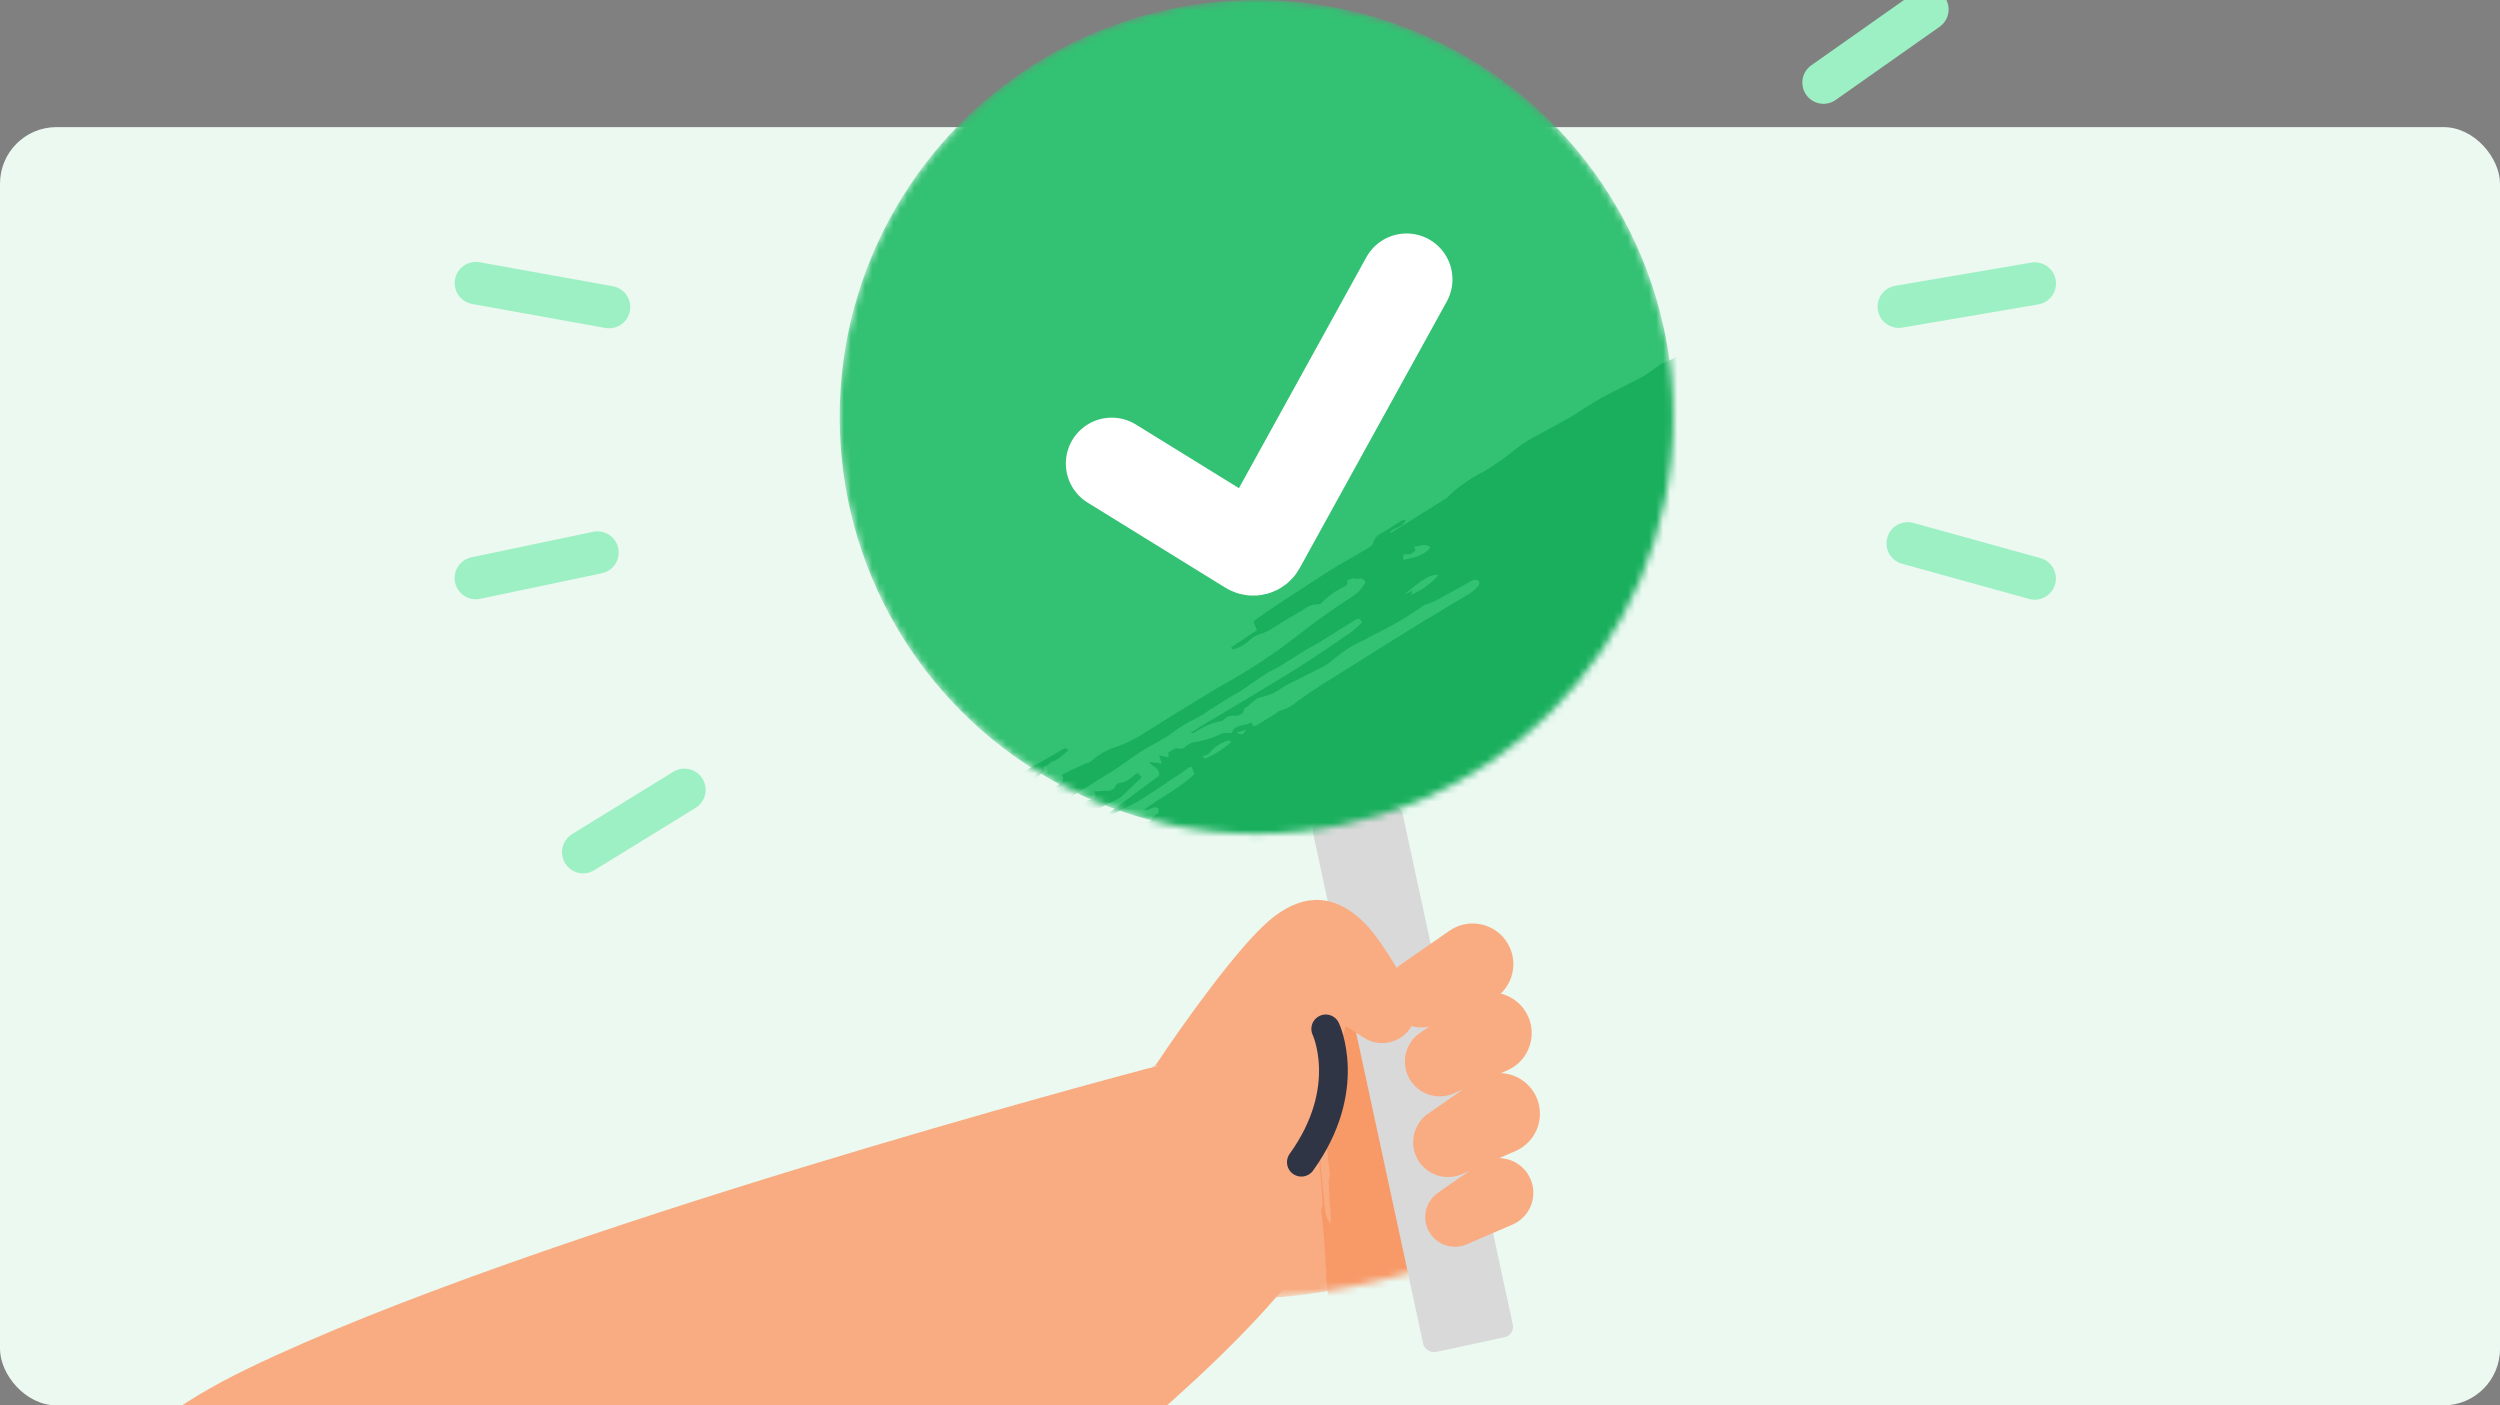 <svg width="354" height="199" viewBox="0 0 354 199" fill="none" xmlns="http://www.w3.org/2000/svg">
<rect x="0" y="0" width="354" height="199" fill="#808080" stroke="none"/>
<g clip-path="url(#clip0_49150_11971)">
<rect y="18" width="354" height="181" rx="8" fill="#EBF9F1"/>
<path d="M9.979 238.9C9.979 238.9 -5.36 213.379 35.014 193.825C75.389 174.271 161.562 151.555 161.562 151.555C161.562 151.555 178.529 145.769 189.09 165.295C196.516 179.023 129.994 230.79 100.428 242.691C54.411 261.209 22.921 273.737 9.979 238.9Z" fill="#F9AB81"/>
<mask id="mask0_49150_11971" style="mask-type:alpha" maskUnits="userSpaceOnUse" x="158" y="137" width="53" height="47">
<path d="M209.672 177.026C209.672 177.026 188.425 185.054 173.421 183.675C160.44 182.483 153.407 160.096 162.026 152.108C170.645 144.12 189.504 137.262 193.19 137.804C202.711 139.383 214.559 163.5 209.672 177.026Z" fill="#F9AB81"/>
</mask>
<g mask="url(#mask0_49150_11971)">
<path d="M209.672 177.026C209.672 177.026 188.425 185.054 173.421 183.675C160.44 182.483 153.407 160.096 162.026 152.108C170.645 144.12 189.504 137.262 193.19 137.804C202.711 139.383 214.559 163.5 209.672 177.026Z" fill="#F9AB81"/>
<path d="M196.277 127.947C196.67 127.407 197.147 126.939 197.689 126.563C198.144 126.249 198.789 126.034 199.191 126.415C199.328 126.572 199.43 126.758 199.49 126.96C199.726 127.587 200.901 135.521 200.748 135.509C200.596 135.498 200.574 135.495 200.488 135.482C200.347 135.847 200.664 136.215 200.415 136.563C200.415 136.563 200.453 136.605 200.456 136.634C200.537 136.99 200.63 137.35 200.689 137.708C200.72 137.971 200.75 138.229 200.748 138.496L200.86 139.822C200.872 139.925 200.887 140.051 200.668 140.088C200.646 139.905 200.576 139.739 200.55 139.563C200.492 139.406 200.472 139.237 200.492 139.071C200.555 138.895 200.379 138.771 200.44 138.631C200.543 138.363 200.215 138.477 200.185 138.359C200.169 138.163 200.114 137.972 200.024 137.798C199.958 137.719 199.918 137.621 199.911 137.517C199.904 137.413 199.929 137.31 199.984 137.223C200.013 137.185 199.972 137.12 199.964 137.057L199.96 137.023L200.122 136.969C200.118 136.935 200.147 136.902 200.14 136.886C200.012 136.476 199.823 136.09 199.58 135.74C199.548 135.703 199.526 135.613 199.562 135.585C199.703 135.453 199.672 135.381 199.524 135.265C199.377 135.149 199.621 134.993 199.637 134.846C199.653 134.699 199.572 134.674 199.539 134.585C199.372 134.118 199.298 133.622 199.323 133.126C199.315 133.057 199.362 132.988 199.344 132.926L198.961 131.812C198.796 131.976 198.885 132.157 198.905 132.329C198.944 132.66 198.983 132.992 199.021 133.318C199.06 133.644 199.057 133.998 199.091 134.336C199.125 134.674 199.223 134.987 199.207 135.32C199.223 135.834 199.437 136.371 199.003 136.863L199.315 137.047C199.312 137.233 199.298 137.418 199.275 137.602C199.285 137.694 199.178 137.776 199.16 137.865C199.143 137.954 199.402 137.924 199.277 138.049C199.026 138.293 199.164 138.561 199.194 138.812C199.223 139.064 199.316 139.233 199.604 139.164L199.621 139.782L199.613 140.525C199.631 140.674 199.539 140.842 199.593 140.974C199.763 141.524 199.801 142.106 199.704 142.672C199.665 143.107 199.668 143.546 199.713 143.981C199.908 145.64 200.104 147.298 200.267 148.967C200.352 150.357 200.515 151.741 200.755 153.113L201.156 155.002C201.223 155.331 201.295 155.659 201.351 155.988C201.462 156.648 201.584 157.306 201.657 157.97C201.71 158.314 201.846 158.639 202.053 158.915C202.444 158.915 202.355 158.59 202.522 158.437C202.597 158.364 202.561 158.2 202.574 158.077L202.57 158.042C202.242 157.959 202.37 157.718 202.331 157.531C202.314 157.073 202.219 156.621 202.051 156.196C202.046 156.156 202.038 156.087 202.072 156.043C202.207 155.749 202.233 155.414 202.145 155.1C202.11 154.797 202.101 154.491 202.071 154.187C202.041 153.883 201.997 153.558 201.96 153.244C201.925 153.012 201.918 152.777 201.939 152.544C202 152.287 201.987 152.017 201.903 151.766C201.789 151.414 201.767 151.038 201.842 150.677L201.974 150.661L202.232 152.371C202.391 152.352 202.551 152.38 202.725 152.382C202.759 152.475 202.787 152.571 202.808 152.668C202.903 153.237 202.998 153.805 203.077 154.376C203.197 155.4 203.368 156.423 203.489 157.447C203.575 158.179 203.611 158.917 203.682 159.657C203.705 159.857 203.704 160.13 203.852 160.246C203.937 160.315 204.006 160.403 204.053 160.505C204.1 160.606 204.123 160.717 204.121 160.829L204.282 162.195C204.277 162.266 204.263 162.336 204.24 162.403C203.872 162.076 204.152 161.66 203.971 161.304C203.949 161.353 203.925 161.385 203.927 161.408L204.348 164.977C204.362 165.03 204.38 165.082 204.399 165.133C204.484 165.355 204.55 165.584 204.597 165.817C204.719 166.381 204.786 166.956 204.799 167.533L204.804 167.573C204.884 168.261 205.006 168.944 205.168 169.618C205.281 170.107 205.34 170.608 205.344 171.11C205.393 171.818 205.415 172.523 205.481 173.222C205.552 173.828 205.652 174.437 205.695 175.041C205.746 175.899 205.737 176.776 205.779 177.606C205.818 177.978 205.877 178.349 205.954 178.716C205.972 178.791 205.981 178.867 205.981 178.944C205.928 179.371 205.956 179.805 206.065 180.222C206.207 180.65 206.22 181.111 206.103 181.545C206.067 181.862 206.083 182.184 206.148 182.497C206.451 182.548 206.285 182.759 206.307 182.895C206.329 183.073 206.33 183.252 206.308 183.429C206.296 183.558 206.201 183.702 206.237 183.82C206.361 184.251 206.527 184.669 206.73 185.066C206.942 185.377 207.082 185.734 207.138 186.108C207.19 186.978 207.252 187.835 207.317 188.72L207.479 190.666C207.572 191.456 207.62 192.244 207.713 193.034C207.772 193.531 207.831 194.029 207.939 194.521C207.987 194.932 208.118 195.334 208.2 195.742C208.25 196.408 208.245 197.076 208.184 197.739C208.188 197.843 208.2 197.946 208.22 198.048L208.24 198.214L208.251 198.305L208.255 198.345L208.259 198.374C208.297 198.454 208.349 198.527 208.412 198.588C208.279 198.783 208.252 199.076 208.364 199.08L208.542 198.885C208.569 199.114 208.589 199.28 208.577 199.461C208.547 199.708 208.544 199.957 208.569 200.204C208.684 200.66 208.866 201.109 209.014 201.561C209.074 201.745 209.124 201.933 209.164 202.123C209.195 202.386 209.253 202.646 209.295 202.908C209.473 203.552 209.599 204.21 209.672 204.875C209.69 205.882 209.752 206.884 209.808 207.88C209.852 208.676 209.912 209.469 209.965 210.257L210.04 211.408C209.846 211.515 209.639 211.594 209.425 211.643C209.06 211.753 208.67 211.748 208.306 211.629C208.226 211.618 208.144 211.627 208.069 211.657C207.704 211.735 207.34 211.819 206.981 211.901C206.513 212.009 206.04 212.117 205.573 212.23C205.257 212.285 204.945 212.359 204.638 212.45C204.32 212.573 203.98 212.627 203.64 212.608C203.218 212.571 202.794 212.603 202.383 212.704C201.845 212.86 201.284 212.913 200.726 212.858C200.6 212.859 200.474 212.874 200.351 212.903C199.938 212.951 199.523 213.029 199.1 213.096C198.969 212.978 199.001 212.725 198.701 212.737C197.88 212.788 197.143 212.463 196.347 212.388C196.221 212.372 196.099 212.331 195.986 212.268C195.541 211.994 195.031 211.853 194.514 211.862C194.57 211.432 194.194 211.227 193.906 211.105C193.535 211.027 193.157 211.009 192.782 211.051C192.753 210.904 192.687 210.767 192.591 210.653C192.496 210.539 192.373 210.453 192.236 210.402C192.051 210.31 191.886 210.179 191.75 210.019C191.541 209.765 191.402 209.48 191.197 209.209C190.902 208.847 190.72 208.4 190.677 207.93C190.657 207.806 190.626 207.683 190.584 207.564C190.531 207.35 190.467 207.137 190.424 206.916C190.343 206.468 190.284 206.011 190.203 205.562C190.122 205.114 189.997 204.717 189.953 204.293C189.875 203.63 189.863 202.964 189.802 202.304C189.744 201.807 189.685 201.309 189.6 200.821C189.561 200.489 189.483 200.162 189.445 199.836C189.395 199.413 189.346 198.995 189.296 198.572C189.223 197.954 189.178 197.333 189.077 196.713C188.976 196.093 189.17 195.467 188.948 194.861C188.943 194.821 188.939 194.781 188.934 194.741C188.929 194.127 188.946 193.516 188.902 192.907C188.843 192.067 188.739 191.233 188.651 190.396C188.653 189.819 188.619 189.242 188.548 188.669C188.411 187.913 188.321 187.149 188.279 186.381C188.258 186.204 188.287 186.021 188.271 185.837C188.206 185.05 188.146 184.257 188.064 183.467C187.997 182.895 187.929 182.323 187.862 181.751C187.824 181.431 187.787 181.116 187.794 180.796C187.801 180.477 187.826 180.213 187.804 179.931C187.781 179.493 187.701 179.056 187.678 178.618C187.659 178.464 187.703 178.314 187.691 178.165C187.651 177.543 187.594 176.918 187.549 176.297C187.491 175.469 187.443 174.639 187.363 173.814C187.278 173.093 187.166 172.376 187.108 171.652C187.068 171.416 187.087 171.174 187.165 170.949C187.268 170.705 187.305 170.437 187.275 170.171L187.216 169.337L186.993 166.545C186.913 165.627 186.822 164.716 186.747 163.797C186.741 163.745 186.786 163.694 186.812 163.638L186.917 163.626C186.964 164.026 186.962 164.433 186.997 164.828L187.301 168.121L187.614 171.111C187.635 171.446 187.689 171.777 187.776 172.101C187.919 172.478 188.086 172.846 188.274 173.202C188.319 173.166 188.356 173.12 188.382 173.068C188.409 173.016 188.425 172.959 188.428 172.9C188.434 172.47 188.439 172.04 188.417 171.614C188.394 171.187 188.313 170.733 188.294 170.289C188.239 169.443 188.206 168.594 188.168 167.746C188.124 167.556 188.123 167.357 188.166 167.167C188.313 166.699 188.337 166.198 188.236 165.715C188.083 163.616 187.627 161.397 187.764 159.293C187.903 157.294 188.47 155.325 188.645 153.304C188.871 151.472 189.267 149.668 189.826 147.917L194.088 132.977C194.645 131.213 195.219 129.347 196.277 127.947ZM200.545 160.624L200.522 160.806L200.524 161.067L200.36 160.906C200.317 161.533 200.429 162.163 200.687 162.735C200.92 162.388 200.896 162.038 200.542 160.601L200.545 160.624ZM202.719 162.2C202.627 162.196 202.536 162.183 202.446 162.162C202.428 162.008 202.359 161.796 202.447 161.693C202.658 161.442 202.455 161.425 202.278 161.347C202.165 161.906 201.977 162.444 202.265 162.995C202.694 162.794 202.521 162.42 202.716 162.177L202.719 162.2ZM197.5 149.478L197.582 148.941C197.251 149.119 197.381 149.272 197.497 149.449L197.5 149.478ZM197.021 146.832C197.017 147.369 197.092 147.903 197.242 148.418C197.274 148.412 197.307 148.408 197.341 148.407C197.371 148.357 197.391 148.301 197.4 148.243C197.45 147.855 197.388 147.458 197.221 147.104C197.151 146.985 197.187 146.818 197.214 146.665C197.192 146.67 197.17 146.672 197.148 146.672C197.098 146.678 197.011 146.746 197.018 146.804L197.021 146.832ZM195.241 142.623C195.509 142.766 195.206 143.178 195.667 143.205C195.937 143.029 195.711 142.73 195.912 142.44C196.155 143.606 196.132 144.734 196.52 145.848C196.663 145.831 196.789 145.856 196.924 145.864C196.919 145.818 196.981 145.776 196.977 145.747C196.956 145.564 196.896 145.391 196.87 145.215C196.844 145.038 196.828 144.86 196.807 144.683C196.786 144.506 196.766 144.334 196.718 144.16C196.65 143.588 196.539 143.021 196.488 142.448C196.437 141.874 196.45 141.368 196.442 140.824C196.435 140.766 196.478 140.703 196.587 140.633L197.267 144.032C197.639 144.254 197.851 143.916 198.204 143.828L197.808 144.455C197.95 144.473 198.075 144.487 198.284 144.509L197.949 144.937L198.199 145.024C198.221 145.212 198.296 145.47 198.184 145.605C197.965 145.834 198.128 146.029 198.124 146.238C198.132 146.307 198.142 146.387 198.149 146.444C197.963 146.999 197.877 147.585 197.894 148.173C197.843 148.348 197.769 148.515 197.673 148.669C198.018 148.941 197.794 149.316 197.759 149.679L197.729 149.903C197.545 149.855 197.454 149.936 197.472 150.09C197.521 150.502 197.57 150.919 197.618 151.331C197.63 151.428 197.687 151.532 197.652 151.617C197.588 151.975 197.61 152.345 197.717 152.694C197.916 153.766 198.032 154.843 198.158 155.918C198.32 157.291 198.481 158.657 198.643 160.03C198.794 161.317 198.896 162.609 199.031 163.898C199.067 164.105 199.13 164.307 199.219 164.497C199.226 164.554 199.403 164.631 199.434 164.616C199.514 164.564 199.577 164.488 199.615 164.398C199.632 164.316 199.632 164.231 199.614 164.149L199.484 162.146C199.46 161.94 199.496 161.727 199.506 161.523C199.52 161.454 199.527 161.383 199.525 161.312C199.328 160.188 199.229 159.049 199.231 157.908C199.182 157.496 199.223 157.08 199.179 156.662C199.135 156.244 199.059 155.98 198.997 155.639C198.925 155.397 198.873 155.149 198.843 154.898C198.811 154.107 198.807 153.313 198.781 152.522C198.776 152.413 198.763 152.304 198.742 152.196L198.689 151.744C198.697 151.46 198.733 151.178 198.797 150.902C198.843 150.537 198.625 150.256 198.625 149.919C198.614 149.828 198.426 149.746 198.409 149.649C198.385 149.494 198.411 149.336 198.484 149.2C198.54 149.115 198.574 149.017 198.585 148.915C198.595 148.812 198.581 148.709 198.544 148.613C198.513 148.535 198.512 148.447 198.543 148.369C198.665 147.842 198.677 147.293 198.577 146.759C198.577 146.759 198.604 146.71 198.665 146.604L198.751 147.336C198.951 149.365 199.133 151.39 199.366 153.416C199.51 154.634 199.714 155.845 199.907 157.057C199.967 157.315 200.045 157.567 200.141 157.812C200.455 157.775 200.432 157.627 200.415 157.479L200.151 155.243C200.118 154.962 200.117 154.667 200.092 154.409C200.021 153.802 199.949 153.196 199.878 152.59C199.85 152.356 199.878 152.115 199.85 151.88C199.779 151.28 199.653 150.68 199.566 150.081C199.541 149.875 199.545 149.666 199.52 149.46L199.355 148.053C199.295 147.785 199.263 147.511 199.258 147.236C199.256 146.621 199.184 146.009 199.044 145.411C198.976 144.839 198.968 144.295 198.902 143.735C198.836 143.174 198.712 142.597 198.628 142.027C198.593 141.724 198.557 141.421 198.522 141.124L198.32 139.408C198.262 138.916 198.204 138.424 198.145 137.927C198.101 137.555 198.057 137.177 198.011 136.783C197.987 136.675 197.957 136.568 197.923 136.463C197.917 136.411 197.851 136.332 197.871 136.312C198.209 136 197.848 135.735 197.838 135.412C197.819 134.899 197.759 134.388 197.658 133.885C197.585 133.596 197.493 133.312 197.385 133.035C197.378 132.978 197.316 132.922 197.333 132.879C197.573 132.312 197.206 131.798 197.142 131.261C197.154 131.364 197.167 131.472 197.136 131.586C197.13 131.72 197.075 131.847 196.982 131.94C196.975 131.883 196.909 131.839 196.908 131.787C196.884 131.581 196.92 131.368 196.924 131.164C196.928 130.961 196.796 130.93 196.576 130.91C196.618 131.264 196.614 131.613 196.654 131.956C196.702 132.296 196.68 132.643 196.59 132.972C196.555 133.359 196.601 133.749 196.725 134.116C196.733 134.185 196.916 134.227 197.006 134.274C197.066 134.783 197.053 135.295 197.118 135.798C197.189 136.398 197.342 136.989 197.44 137.586C197.46 137.752 197.391 137.928 197.427 138.087C197.546 138.624 197.412 139.19 197.679 139.71C197.744 139.835 197.681 140.005 197.671 140.157C197.661 140.309 197.753 140.426 198.013 140.407C197.927 140.626 197.836 140.851 197.739 141.071C197.686 141.159 197.664 141.264 197.676 141.368C197.688 141.472 197.734 141.569 197.807 141.643C197.83 141.677 197.844 141.716 197.849 141.757C197.854 141.798 197.849 141.839 197.834 141.877C197.669 142.279 197.885 142.643 197.908 143.028C197.798 143.041 197.682 143.096 197.595 143.123L197.107 141.632C197.084 141.553 197.074 141.469 197.078 141.387C197.065 140.947 197.063 140.501 197.045 140.063C197.048 139.91 197.007 139.759 196.927 139.63C196.602 139.245 196.67 138.779 196.57 138.35C196.466 137.871 196.386 137.387 196.332 136.899C196.31 136.735 196.306 136.568 196.318 136.402C196.338 136.315 196.34 136.223 196.324 136.134C196.307 136.045 196.273 135.961 196.224 135.886C196.158 135.778 196.119 135.655 196.109 135.528C196.089 134.842 196.009 134.158 195.868 133.486C195.853 133.32 195.854 133.153 195.871 132.987C195.878 132.638 195.807 132.291 195.662 131.974C195.573 131.828 195.621 131.62 195.6 131.442L195.478 130.407C195.475 130.311 195.464 130.215 195.444 130.121C195.392 129.918 194.263 130.573 194.426 131.534C194.59 132.495 194.739 133.434 194.879 134.38C194.98 135.238 195.081 136.096 195.209 136.95C195.353 137.931 195.529 138.907 195.689 139.88C195.707 140.035 195.724 140.183 195.742 140.338C195.749 140.423 195.737 140.509 195.708 140.588C195.679 140.668 195.633 140.74 195.573 140.798C195.45 140.972 195.342 141.157 195.253 141.352C195.245 141.371 195.243 141.391 195.245 141.411C195.247 141.431 195.255 141.45 195.267 141.466C195.475 141.674 195.51 141.873 195.278 142.086C195.245 142.089 195.287 142.166 195.259 142.21C195.231 142.254 195.157 142.575 195.237 142.595L195.241 142.623ZM194.666 136.226C194.98 135.667 194.952 135.572 194.489 135.574L194.666 136.226Z" fill="#F89968"/>
</g>
<rect x="185.605" y="116.466" width="12.974" height="77.026" rx="1.492" transform="rotate(-12.172 185.605 116.466)" fill="#D9D9D9"/>
<path d="M198.456 136.51L205.249 131.794C208.049 129.85 211.915 130.749 213.569 133.73C215.224 136.71 213.942 140.467 210.811 141.814L203.215 145.084C200.891 146.085 198.186 145.162 196.958 142.949C195.73 140.736 196.377 137.953 198.456 136.51Z" fill="#F9AB81"/>
<path d="M201.053 146.271L207.846 141.554C210.646 139.61 214.512 140.51 216.166 143.49C217.82 146.471 216.538 150.228 213.407 151.575L205.812 154.845C203.487 155.845 200.783 154.922 199.555 152.71C198.327 150.497 198.974 147.714 201.053 146.271Z" fill="#F9AB81"/>
<path d="M202.22 157.693L209.013 152.977C211.813 151.033 215.679 151.933 217.333 154.913C218.987 157.893 217.705 161.65 214.574 162.998L206.979 166.268C204.654 167.268 201.95 166.345 200.722 164.133C199.494 161.92 200.141 159.137 202.22 157.693Z" fill="#F9AB81"/>
<path d="M203.621 168.887L209.413 164.866C211.8 163.208 215.096 163.975 216.506 166.516C217.917 169.057 216.824 172.26 214.155 173.409L207.679 176.197C205.697 177.05 203.391 176.263 202.344 174.376C201.297 172.49 201.849 170.117 203.621 168.887Z" fill="#F9AB81"/>
<path d="M180.025 130.094C175.449 133.796 167.225 145.414 163.685 150.76C168.232 157.471 178.683 169.92 184.116 166.029C189.549 162.138 188.235 149.026 186.899 142.956L193.136 146.943C194.875 148.054 197.129 147.928 198.733 146.63C200.5 145.2 201.025 142.725 199.917 140.741C197.961 137.24 195.326 132.89 193.466 130.954C190.261 127.616 185.745 125.466 180.025 130.094Z" fill="#F9AB81"/>
<path d="M187.727 145.693C187.727 145.693 191.761 154.162 184.274 164.565" stroke="#2F3545" stroke-width="4.074" stroke-linecap="round" stroke-linejoin="round"/>
<mask id="mask1_49150_11971" style="mask-type:alpha" maskUnits="userSpaceOnUse" x="118" y="0" width="119" height="119">
<circle cx="177.923" cy="59.029" r="59.029" fill="#33C173"/>
</mask>
<g mask="url(#mask1_49150_11971)">
<circle cx="177.923" cy="59.029" r="59.029" fill="#33C173"/>
<path d="M128 129.722C126.32 129.404 124.716 128.812 123.251 127.969C122.026 127.261 120.822 126.004 121.265 124.655C121.479 124.166 121.798 123.727 122.199 123.367C123.393 122.134 140.467 110.732 140.608 111.097C140.749 111.461 140.767 111.517 140.83 111.729C141.828 111.657 142.334 110.52 143.413 110.716C143.413 110.716 143.468 110.581 143.531 110.542C144.265 109.965 144.997 109.356 145.762 108.827C146.337 108.468 146.9 108.116 147.52 107.828L150.467 106.119C150.692 105.978 150.967 105.806 151.294 106.272C150.894 106.522 150.586 106.865 150.206 107.119C149.907 107.425 149.538 107.656 149.132 107.792C148.656 107.838 148.562 108.383 148.169 108.394C147.438 108.449 148.06 109.082 147.82 109.282C147.384 109.534 147.002 109.87 146.699 110.269C146.588 110.508 146.403 110.708 146.171 110.838C145.938 110.968 145.672 111.022 145.411 110.99C145.291 110.965 145.186 111.131 145.049 111.217L144.974 111.264L144.673 110.95C144.598 110.997 144.49 110.964 144.46 110.999C143.652 111.743 142.963 112.603 142.42 113.548C142.37 113.663 142.185 113.812 142.083 113.759C141.622 113.579 141.489 113.728 141.383 114.197C141.276 114.666 140.647 114.272 140.289 114.395C139.932 114.519 139.962 114.734 139.792 114.907C138.895 115.805 137.827 116.519 136.653 117.005C136.503 117.099 136.29 117.065 136.168 117.175L134.007 119.281C134.568 119.482 134.89 119.08 135.265 118.845C135.99 118.392 136.715 117.938 137.427 117.493C138.14 117.047 138.962 116.666 139.707 116.217C140.452 115.768 141.069 115.197 141.857 114.872C143.03 114.273 144.039 113.189 145.652 113.654L145.735 112.731C146.169 112.535 146.613 112.363 147.065 112.217C147.265 112.092 147.573 112.251 147.799 112.194C148.024 112.137 147.67 111.571 148.096 111.723C148.935 112.036 149.404 111.424 149.954 111.08C150.504 110.736 150.793 110.337 150.319 109.746L151.732 109.03L153.46 108.234C153.785 108.03 154.273 108.06 154.52 107.788C155.606 106.794 156.913 106.068 158.328 105.674C159.378 105.288 160.39 104.801 161.349 104.22C164.973 101.953 168.598 99.685 172.28 97.482C175.404 95.763 178.43 93.87 181.342 91.813L185.276 88.816C185.963 88.303 186.643 87.777 187.345 87.287C188.75 86.308 190.14 85.305 191.597 84.41C192.334 83.909 192.937 83.239 193.35 82.459C192.923 81.553 192.266 82.115 191.73 81.898C191.479 81.803 191.139 82.066 190.839 82.17L190.764 82.217C190.931 83.067 190.233 83.035 189.843 83.329C188.801 83.87 187.859 84.585 187.059 85.439C186.971 85.494 186.821 85.588 186.681 85.558C185.855 85.568 185.051 85.874 184.42 86.42C183.758 86.835 183.058 87.189 182.388 87.591C181.718 87.993 181.013 88.451 180.325 88.881C179.828 89.216 179.292 89.489 178.73 89.695C178.069 89.837 177.457 90.161 176.967 90.63C176.28 91.28 175.432 91.741 174.515 91.963L174.334 91.674L178.008 89.208C177.79 88.859 177.679 88.459 177.496 88.055C177.673 87.873 177.864 87.704 178.065 87.548C179.277 86.706 180.49 85.864 181.724 85.058C183.962 83.658 186.144 82.142 188.381 80.743C189.981 79.742 191.649 78.849 193.284 77.877C193.721 77.603 194.354 77.308 194.461 76.839C194.527 76.566 194.657 76.309 194.84 76.09C195.023 75.871 195.254 75.695 195.514 75.577L198.502 73.708C198.672 73.643 198.849 73.6 199.029 73.579C198.674 74.79 197.405 74.595 196.78 75.404C196.918 75.402 197.018 75.423 197.068 75.392L204.868 70.513C204.974 70.421 205.076 70.324 205.172 70.222C205.593 69.783 206.05 69.379 206.539 69.015C207.712 68.117 208.968 67.331 210.289 66.669L210.376 66.615C211.882 65.675 213.329 64.647 214.71 63.535C215.719 62.736 216.813 62.052 217.973 61.494C219.555 60.605 221.163 59.783 222.71 58.865C224.035 58.036 225.335 57.14 226.685 56.379C228.615 55.322 230.653 54.382 232.528 53.377C233.348 52.878 234.142 52.337 234.905 51.756C235.06 51.634 235.228 51.529 235.405 51.443C236.451 51.1 237.425 50.559 238.271 49.852C239.106 49.055 240.159 48.519 241.291 48.314C242.064 48.05 242.792 47.663 243.444 47.168C243.232 46.413 243.901 46.564 244.193 46.365C244.579 46.119 244.993 45.922 245.426 45.778C245.738 45.666 246.177 45.727 246.409 45.514C247.271 44.755 248.056 43.916 248.754 43.009C249.241 42.179 249.914 41.465 250.72 40.925C252.675 39.852 254.59 38.772 256.568 37.652L260.895 35.146C262.62 34.067 264.393 33.092 266.118 32.013C267.205 31.332 268.292 30.652 269.312 29.864C270.212 29.301 270.999 28.557 271.854 27.922C273.338 27.077 274.89 26.358 276.492 25.774C276.728 25.652 276.954 25.51 277.167 25.352L277.53 25.125L277.73 25L277.817 24.945L277.88 24.906C278.024 24.73 278.135 24.53 278.206 24.316C278.805 24.411 279.513 24.153 279.399 23.888L278.753 23.689C279.253 23.377 279.616 23.15 280.048 22.98C280.651 22.779 281.231 22.512 281.776 22.184C282.706 21.418 283.545 20.508 284.43 19.67C284.79 19.328 285.169 19.006 285.566 18.707C286.141 18.348 286.679 17.928 287.239 17.544C288.536 16.428 289.921 15.416 291.38 14.518C293.69 13.374 295.941 12.134 298.186 10.914C299.978 9.943 301.748 8.936 303.514 7.949L306.096 6.518C306.556 6.848 306.965 7.24 307.312 7.684C307.968 8.407 308.383 9.313 308.506 10.287C308.568 10.485 308.679 10.663 308.83 10.805C309.41 11.565 310.002 12.317 310.587 13.057C311.347 14.022 312.115 14.999 312.887 15.956C313.361 16.625 313.873 17.267 314.42 17.878C315.054 18.48 315.55 19.207 315.879 20.015C316.254 21.032 316.793 21.978 317.476 22.819C318.427 23.892 319.163 25.135 319.648 26.486C319.787 26.777 319.959 27.052 320.16 27.304C320.725 28.207 321.36 29.083 321.978 29.987C321.848 30.42 321.228 30.623 321.585 31.305C322.6 33.15 322.654 35.21 323.353 37.134C323.453 37.444 323.493 37.771 323.47 38.1C323.323 39.432 323.555 40.766 324.141 41.952C323.085 42.294 323.022 43.389 323.054 44.19C323.28 45.131 323.654 46.028 324.161 46.848C323.852 47.078 323.606 47.38 323.448 47.726C323.289 48.072 323.223 48.449 323.256 48.821C323.244 49.351 323.123 49.877 322.901 50.367C322.542 51.127 322.035 51.763 321.631 52.535C321.116 53.613 320.282 54.521 319.241 55.136C318.975 55.319 318.726 55.526 318.496 55.752C318.059 56.109 317.637 56.491 317.172 56.832C316.222 57.51 315.23 58.147 314.28 58.825C313.33 59.503 312.548 60.227 311.616 60.793C310.166 61.7 308.638 62.455 307.178 63.318C306.091 63.998 305.003 64.679 303.966 65.411C303.241 65.865 302.569 66.403 301.857 66.848C300.932 67.427 300.019 67.998 299.094 68.576C297.744 69.421 296.357 70.205 295.032 71.117C293.707 72.03 292.046 72.265 290.887 73.442C290.799 73.497 290.712 73.552 290.624 73.607C289.209 74.291 287.776 74.919 286.414 75.688C284.536 76.745 282.719 77.899 280.879 79.016C279.541 79.644 278.243 80.355 276.993 81.145C275.393 82.29 273.723 83.335 271.994 84.273C271.606 84.515 271.151 84.649 270.744 84.888C268.994 85.898 267.224 86.905 265.484 87.96C264.234 88.742 262.984 89.524 261.734 90.306C261.034 90.744 260.346 91.174 259.599 91.507C258.851 91.841 258.213 92.073 257.586 92.432C256.598 92.966 255.673 93.628 254.686 94.162C254.348 94.373 253.953 94.436 253.621 94.627C252.225 95.4 250.84 96.216 249.453 97C247.6 98.042 245.733 99.059 243.91 100.149C242.335 101.134 240.798 102.18 239.186 103.105C238.684 103.457 238.102 103.676 237.497 103.742C236.82 103.772 236.157 103.979 235.576 104.341L233.711 105.39L227.494 108.961C225.456 110.152 223.446 111.359 221.401 112.538C221.289 112.608 221.121 112.563 220.963 112.561L220.82 112.332C221.695 111.785 222.638 111.346 223.515 110.83L230.803 106.523L237.38 102.526C238.132 102.111 238.84 101.623 239.494 101.069C240.211 100.323 240.88 99.536 241.497 98.71C241.364 98.646 241.218 98.61 241.069 98.606C240.919 98.601 240.769 98.628 240.629 98.684C239.628 99.142 238.628 99.6 237.665 100.119C236.703 100.637 235.741 101.323 234.733 101.853C232.835 102.906 230.908 103.911 228.987 104.928C228.594 105.239 228.135 105.457 227.647 105.565C226.403 105.737 225.217 106.23 224.211 106.994C219.521 109.643 214.885 113.13 209.865 115.114C205.086 116.981 199.909 117.824 195.04 119.631C190.552 121.113 185.944 122.172 181.28 122.794L142.038 129.283C137.344 129.925 132.399 130.639 128 129.722ZM198.955 84.079L199.403 83.933L200.003 83.641L199.811 84.197C201.31 83.611 202.644 82.661 203.685 81.438C202.629 81.278 201.844 81.719 198.905 84.11L198.955 84.079ZM200.223 77.322C200.315 77.538 200.385 77.763 200.435 77.993C200.097 78.205 199.682 78.598 199.347 78.506C198.536 78.294 198.719 78.782 198.733 79.276C200.149 78.926 201.6 78.772 202.561 77.501C201.626 76.729 200.949 77.537 200.173 77.353L200.223 77.322ZM176.492 103.324L175.158 103.723C175.933 104.294 176.145 103.826 176.429 103.363L176.492 103.324ZM170.893 107.329C172.139 106.751 173.295 105.994 174.323 105.083C174.271 105.015 174.226 104.943 174.187 104.867C174.039 104.852 173.888 104.866 173.744 104.909C172.789 105.217 171.94 105.795 171.305 106.569C171.105 106.862 170.68 106.96 170.294 107.067C170.33 107.112 170.36 107.16 170.385 107.212C170.453 107.32 170.706 107.446 170.831 107.368L170.893 107.329ZM163.101 116.057C163.137 115.28 164.424 115.53 163.982 114.434C163.277 114.003 162.834 114.85 161.942 114.704C164.374 112.865 167.01 111.685 169.163 109.567C168.967 109.254 168.889 108.935 168.758 108.614C168.658 108.677 168.493 108.579 168.43 108.619C168.03 108.869 167.696 109.195 167.316 109.45C166.936 109.704 166.541 109.935 166.153 110.177C165.766 110.419 165.391 110.654 165.041 110.957C163.791 111.738 162.601 112.617 161.329 113.362C160.056 114.108 158.871 114.632 157.621 115.247C157.496 115.325 157.303 115.295 157.02 115.12L164.143 109.826C164.251 108.72 163.237 108.601 162.647 107.881L164.53 108.11C164.416 107.762 164.313 107.458 164.135 106.95L165.492 107.257L165.418 106.583C165.83 106.325 166.345 105.869 166.781 105.982C167.55 106.238 167.824 105.647 168.311 105.426C168.461 105.332 168.636 105.223 168.761 105.145C170.248 104.966 171.698 104.524 173.041 103.841C173.503 103.767 173.97 103.757 174.43 103.81C174.683 102.713 175.795 102.822 176.675 102.506L177.226 102.329C177.317 102.808 177.602 102.931 177.94 102.72C178.84 102.157 179.752 101.586 180.652 101.023C180.864 100.89 181.042 100.646 181.277 100.632C182.176 100.389 183.008 99.932 183.697 99.303C185.961 97.668 188.326 96.222 190.676 94.752C193.676 92.876 196.663 91.007 199.663 89.131C202.475 87.371 205.355 85.721 208.19 83.997C208.63 83.687 209.027 83.321 209.369 82.908C209.494 82.83 209.481 82.335 209.411 82.279C209.202 82.152 208.957 82.089 208.707 82.099C208.499 82.15 208.302 82.244 208.132 82.375L203.639 84.868C203.189 85.149 202.656 85.298 202.174 85.499C201.998 85.541 201.826 85.603 201.664 85.685C199.279 87.372 196.75 88.847 194.109 90.093C193.209 90.656 192.201 91.018 191.281 91.577C190.361 92.135 189.834 92.599 189.114 93.117C188.632 93.548 188.114 93.939 187.567 94.285C185.771 95.224 183.939 96.103 182.136 97.029C181.887 97.16 181.649 97.309 181.423 97.475L180.436 98.093C179.77 98.386 179.078 98.611 178.37 98.765C177.474 99.058 177.061 99.869 176.283 100.238C176.083 100.364 176.099 100.89 175.894 101.035C175.562 101.259 175.167 101.371 174.771 101.352C174.514 101.316 174.249 101.343 174.001 101.431C173.753 101.519 173.528 101.666 173.348 101.857C173.201 102.014 172.999 102.11 172.785 102.125C171.432 102.419 170.148 102.994 169.022 103.809C169.022 103.809 168.876 103.8 168.566 103.776L170.166 102.775C174.643 100.092 179.131 97.452 183.563 94.696C186.225 93.031 188.805 91.233 191.399 89.459C191.929 89.039 192.428 88.581 192.891 88.09C192.461 87.404 192.144 87.619 191.819 87.823L186.932 90.88C186.319 91.263 185.637 91.589 185.067 91.929C183.742 92.758 182.417 93.587 181.092 94.416C180.58 94.736 179.992 94.936 179.479 95.257C178.167 96.078 176.917 97.027 175.628 97.884C175.178 98.166 174.69 98.387 174.24 98.668L171.165 100.592C170.609 101.024 170.01 101.399 169.378 101.71C167.959 102.388 166.621 103.225 165.391 104.204C164.141 104.986 162.891 105.601 161.666 106.367C160.441 107.133 159.241 108.051 158.014 108.869C157.351 109.284 156.689 109.698 156.039 110.105L152.289 112.45C151.214 113.123 150.139 113.795 149.052 114.476C148.24 114.984 147.415 115.5 146.552 116.039C146.328 116.213 146.113 116.398 145.908 116.593C145.795 116.664 145.683 116.901 145.615 116.877C144.523 116.438 144.305 117.562 143.567 117.94C142.401 118.544 141.284 119.243 140.23 120.028C139.642 120.513 139.086 121.035 138.564 121.589C138.439 121.668 138.377 121.874 138.259 121.881C136.682 121.945 135.897 123.358 134.722 124.093C134.947 123.953 135.184 123.804 135.482 123.752C135.8 123.619 136.153 123.608 136.471 123.72C136.346 123.798 136.316 124.001 136.196 124.059C135.746 124.34 135.213 124.49 134.738 124.703C134.263 124.916 134.336 125.256 134.53 125.788C135.305 125.303 136.115 124.93 136.865 124.461C137.601 123.979 138.427 123.651 139.288 123.498C140.22 123.156 141.073 122.622 141.788 121.934C141.938 121.841 141.835 121.369 141.847 121.11C142.959 120.415 144.157 119.883 145.249 119.183C146.562 118.362 147.761 117.36 149.036 116.479C149.398 116.252 149.881 116.218 150.209 115.963C151.321 115.1 152.779 114.791 153.688 113.602C153.908 113.314 154.371 113.276 154.733 113.133C155.096 112.99 155.266 112.649 154.937 112.068C155.537 112.027 156.158 111.99 156.773 111.974C157.036 112 157.303 111.936 157.531 111.794C157.758 111.652 157.932 111.44 158.023 111.192C158.076 111.102 158.151 111.025 158.24 110.969C158.33 110.913 158.431 110.879 158.536 110.871C159.647 110.813 160.251 109.916 161.119 109.44C161.269 109.681 161.522 109.891 161.68 110.06L158.765 112.822C158.606 112.963 158.424 113.077 158.227 113.158C157.225 113.668 156.195 114.162 155.199 114.684C154.842 114.844 154.539 115.104 154.327 115.431C153.792 116.603 152.638 116.956 151.756 117.659C150.761 118.424 149.728 119.137 148.659 119.797C148.301 120.027 147.921 120.22 147.524 120.373C147.299 120.423 147.085 120.518 146.897 120.653C146.709 120.789 146.551 120.96 146.432 121.157C146.254 121.427 146.013 121.652 145.73 121.814C144.163 122.61 142.669 123.544 141.268 124.605C140.9 124.822 140.512 125.003 140.11 125.145C139.294 125.511 138.569 126.056 137.993 126.737C137.754 127.105 137.218 127.222 136.831 127.465L134.569 128.88C134.349 128.992 134.14 129.123 133.944 129.271C133.531 129.613 136.283 131.51 138.328 130.08C140.372 128.65 142.382 127.276 144.419 125.917C146.294 124.745 148.169 123.572 150.006 122.339C152.118 120.934 154.185 119.456 156.262 118.023C156.6 117.812 156.925 117.609 157.262 117.397C157.452 117.289 157.663 117.222 157.88 117.203C158.096 117.183 158.312 117.211 158.513 117.285C159.05 117.381 159.597 117.426 160.145 117.42C160.197 117.417 160.247 117.401 160.291 117.374C160.335 117.346 160.371 117.308 160.395 117.263C160.647 116.553 161.069 116.256 161.816 116.559C161.861 116.631 161.991 116.45 162.123 116.467C162.256 116.485 163.082 116.303 163.039 116.096L163.101 116.057ZM148.924 124.389C147.287 124.274 147.097 124.443 147.609 125.513L148.924 124.389Z" fill="#19AF5D"/>
</g>
<path d="M157.422 65.638L176.933 77.691C177.419 77.992 178.058 77.824 178.334 77.323L199.17 39.559" stroke="white" stroke-width="13" stroke-linecap="round"/>
<path d="M96.917 111.838L82.578 120.666" stroke="#9DF0C3" stroke-width="6" stroke-linecap="round"/>
<path d="M84.605 78.238L67.373 81.853" stroke="#9DF0C3" stroke-width="6" stroke-linecap="round"/>
<path d="M86.245 43.485L67.384 40.086" stroke="#9DF0C3" stroke-width="6" stroke-linecap="round"/>
<path d="M272.923 1.333L258.209 11.698" stroke="#9DF0C3" stroke-width="6" stroke-linecap="round"/>
<path d="M288.128 40.146L268.862 43.428" stroke="#9DF0C3" stroke-width="6" stroke-linecap="round"/>
<path d="M288.117 81.914L270.129 76.938" stroke="#9DF0C3" stroke-width="6" stroke-linecap="round"/>
</g>
<defs>
<clipPath id="clip0_49150_11971">
<rect width="354" height="199" rx="8" fill="white"/>
</clipPath>
</defs>
</svg>
